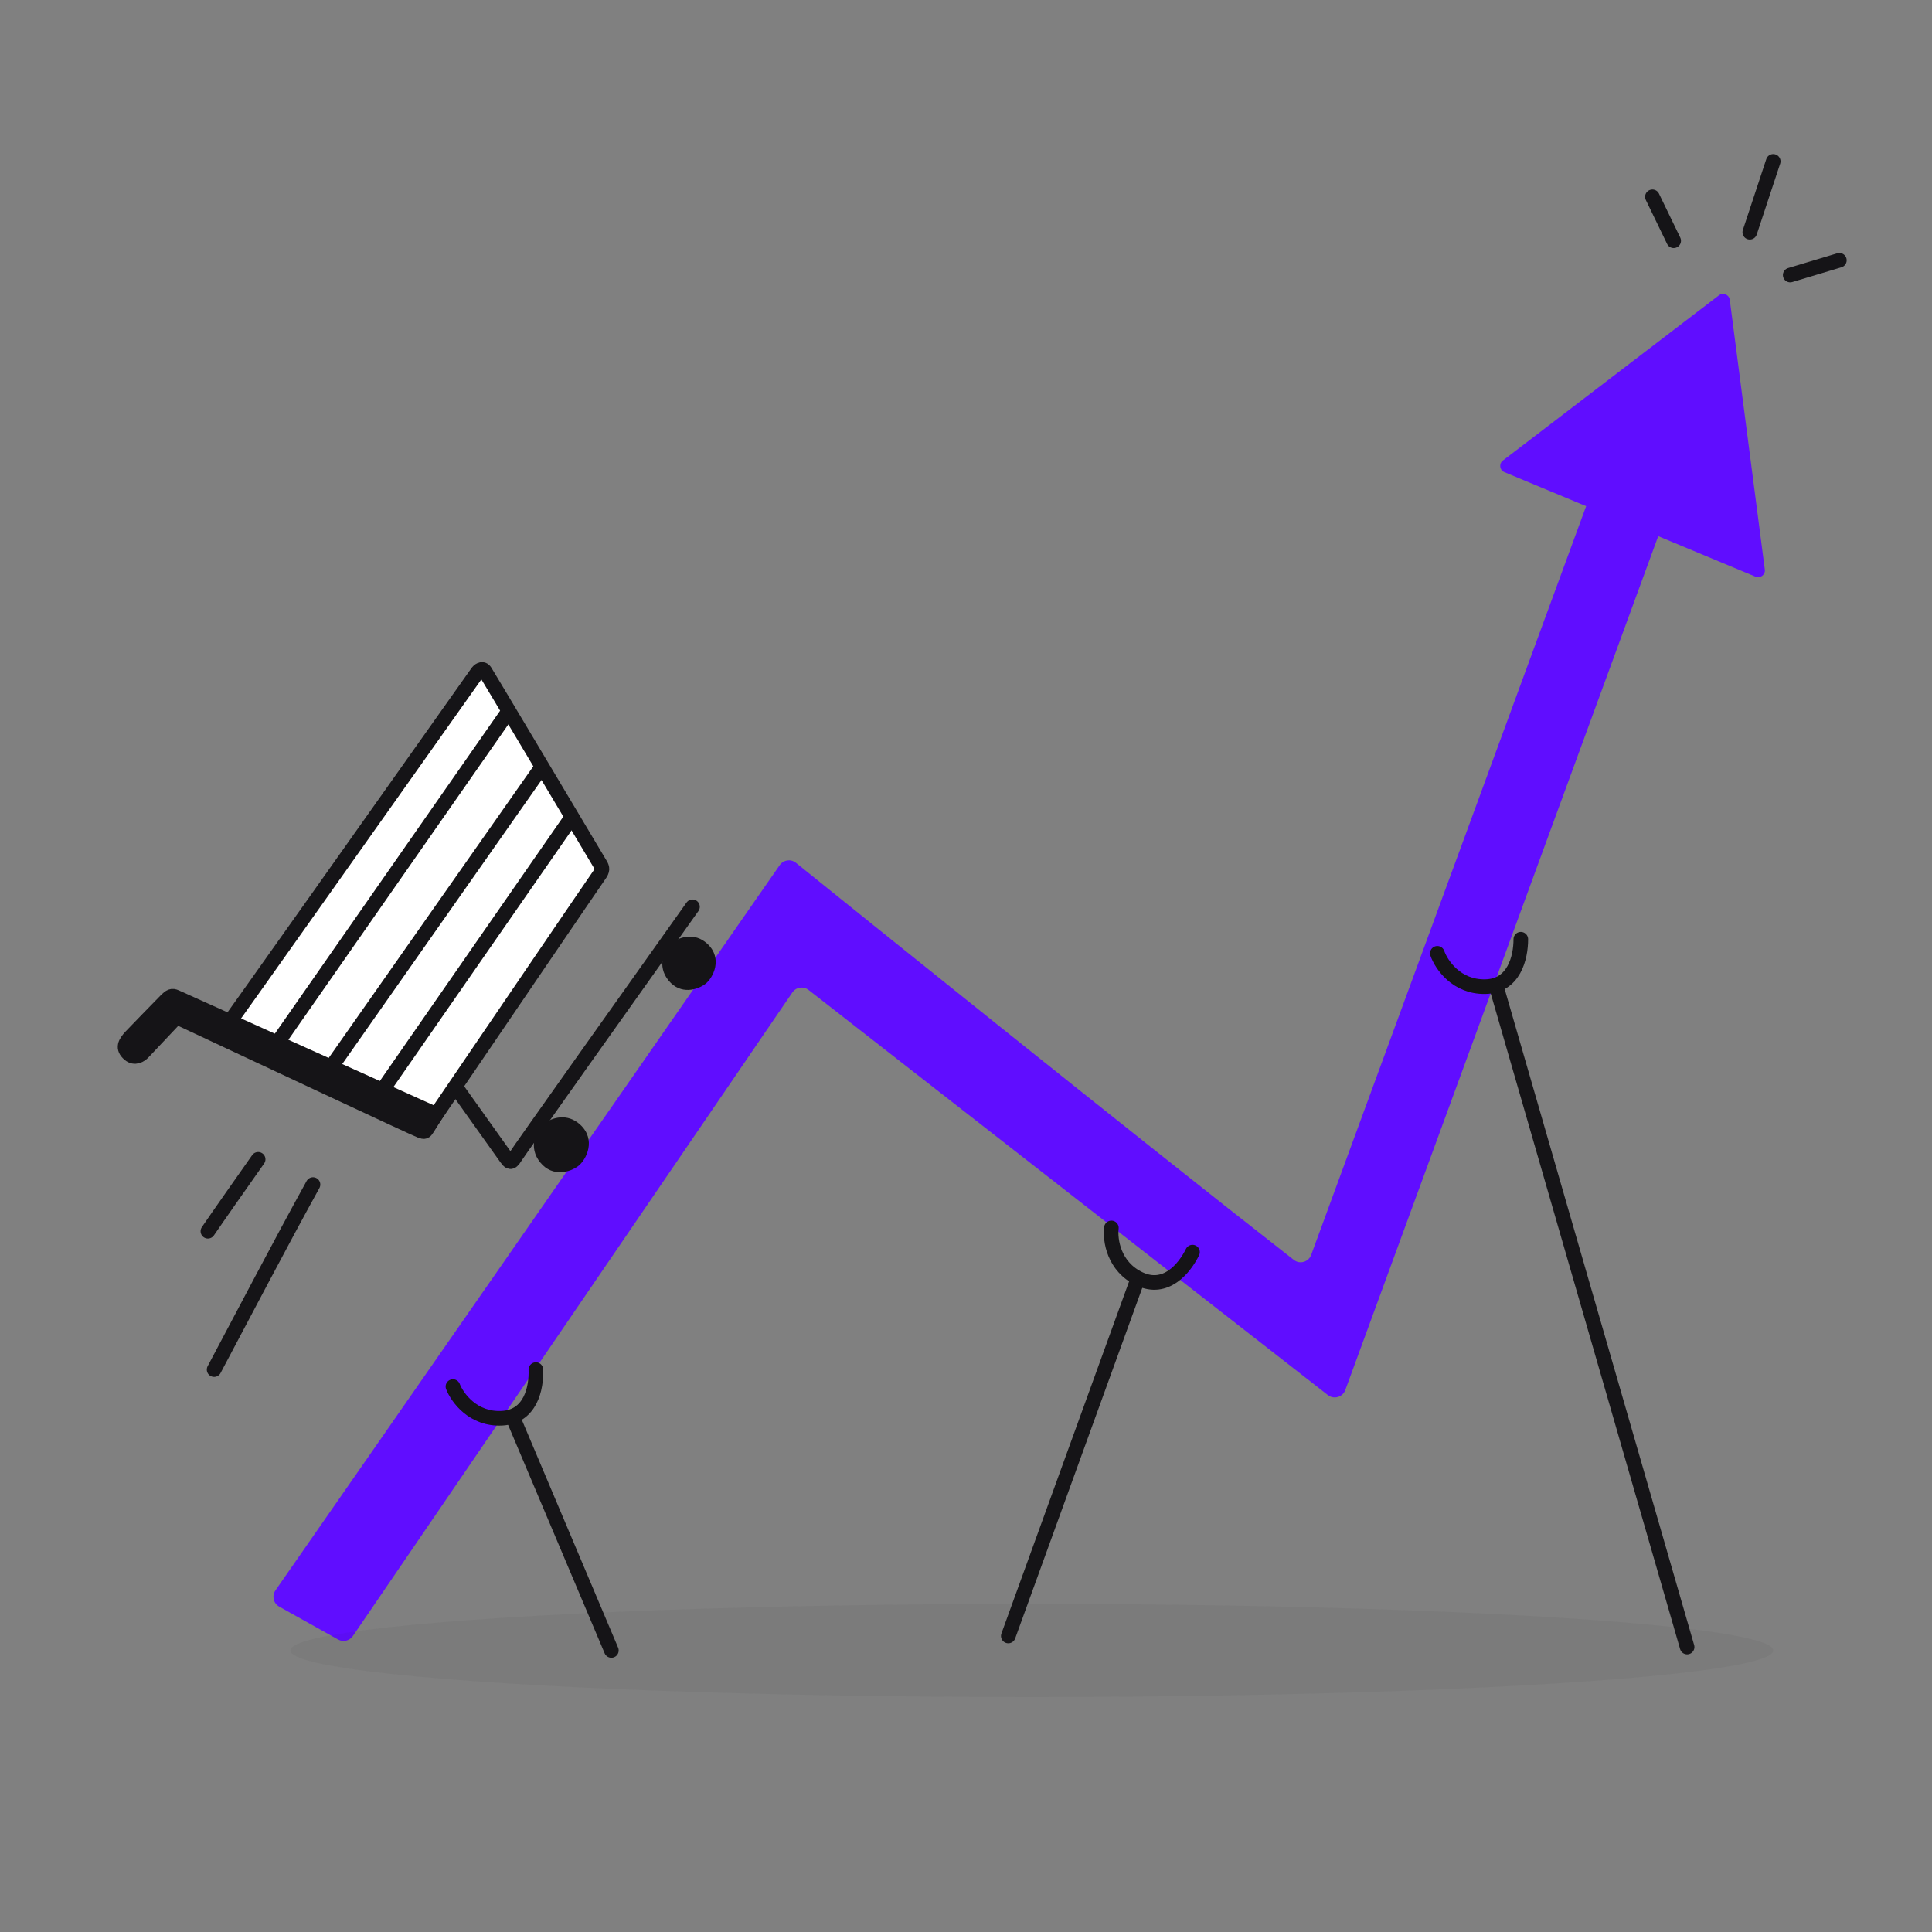 <?xml version="1.0" encoding="UTF-8"?> <svg xmlns="http://www.w3.org/2000/svg" width="172" height="172" viewBox="0 0 172 172" fill="none"><rect x="0" y="0" width="172" height="172" fill="#808080" stroke="none"/><path fill-rule="evenodd" clip-rule="evenodd" d="M153.996 26.688C153.936 26.23 153.403 26.008 153.036 26.289L133.795 41.001C133.429 41.282 133.503 41.855 133.929 42.032L141.209 45.062L116.731 111.717C116.497 112.353 115.72 112.584 115.186 112.166C100.603 100.771 75.692 80.71 70.853 76.81C70.402 76.446 69.744 76.548 69.413 77.025L24.522 141.587C24.185 142.072 24.34 142.742 24.855 143.03L30.099 145.961C30.551 146.213 31.121 146.079 31.413 145.652L70.541 88.355C70.866 87.878 71.527 87.775 71.982 88.13L118.214 124.197C118.748 124.614 119.534 124.389 119.768 123.753L147.626 47.732L156.291 51.339C156.718 51.516 157.176 51.166 157.117 50.708L153.996 26.688Z" fill="#600DFF"></path><path d="M45.692 126.266L54.428 146.934" stroke="#151417" stroke-width="1.3" stroke-linecap="round"></path><path d="M40.323 123.442C40.71 124.436 42.123 126.393 44.683 126.261C47.242 126.128 47.765 123.576 47.706 121.932" stroke="#151417" stroke-width="1.3" stroke-linecap="round"></path><path d="M133.23 87.879L150.2 146.631" stroke="#151417" stroke-width="1.3" stroke-linecap="round"></path><path d="M127.962 84.87C128.314 85.878 129.659 87.882 132.222 87.838C134.784 87.794 135.395 85.261 135.393 83.616" stroke="#151417" stroke-width="1.3" stroke-linecap="round"></path><path d="M101.102 114.381L89.765 145.647" stroke="#151417" stroke-width="1.3" stroke-linecap="round"></path><path d="M98.943 109.317C98.814 110.377 99.137 112.769 101.455 113.861C103.774 114.953 105.44 112.95 106.165 111.472" stroke="#151417" stroke-width="1.3" stroke-linecap="round"></path><ellipse opacity="0.05" cx="91.863" cy="146.935" rx="66.003" ry="4.146" fill="#151417"></ellipse><path d="M39.461 95.21L45.084 103.104C45.327 103.42 45.468 103.662 45.861 103.017C46.198 102.465 56.527 87.928 61.649 80.729" stroke="#151417" stroke-width="1.3" stroke-linecap="round"></path><path d="M51.656 100.127C50.5 99.057 49.123 99.503 48.459 100.02C47.68 100.625 47.001 102.158 48.106 103.499C49.211 104.841 50.784 104.346 51.489 103.799C52.193 103.252 53.102 101.465 51.656 100.127Z" fill="#151417"></path><path d="M62.97 84.021C61.848 82.982 60.511 83.415 59.866 83.916C59.109 84.504 58.45 85.992 59.523 87.294C60.596 88.597 62.123 88.116 62.807 87.585C63.491 87.054 64.374 85.32 62.97 84.021Z" fill="#151417"></path><path d="M42.477 59.894C35.008 70.451 20.025 91.613 19.844 91.805L38.262 100.052C43.171 92.836 53.063 78.3 53.363 77.889C53.663 77.479 53.633 77.275 53.462 76.986C50.142 71.415 43.442 60.175 43.191 59.784C42.941 59.393 42.611 59.694 42.477 59.894Z" fill="white" stroke="#151417" stroke-width="1.3" stroke-linecap="round"></path><path d="M33.578 97.72L50.794 72.914" stroke="#151417" stroke-width="1.3" stroke-linecap="round"></path><path d="M29.079 95.576L48.103 68.464" stroke="#151417" stroke-width="1.3" stroke-linecap="round"></path><path d="M24.398 93.26L45.162 63.49" stroke="#151417" stroke-width="1.3" stroke-linecap="round"></path><path d="M38.825 99.207L15.651 88.76C15.317 88.61 15.153 88.677 14.749 89.089C13.906 89.95 12.111 91.788 11.674 92.253C11.128 92.834 10.868 93.311 11.512 93.857C12.004 94.274 12.523 93.933 12.748 93.688C13.641 92.738 15.385 90.892 15.508 90.762C15.687 90.571 15.787 90.572 15.992 90.668C22.929 93.915 36.923 100.486 37.447 100.673C37.778 100.792 37.851 100.777 38.042 100.462L38.825 99.207Z" fill="#151417" stroke="#151417" stroke-width="1.3" stroke-linecap="round"></path><path d="M22.983 103.211C21.822 104.857 19.302 108.444 18.508 109.614" stroke="#151417" stroke-width="1.3" stroke-linecap="round"></path><path d="M27.865 105.457C24.985 110.665 21.517 117.321 19.062 121.932" stroke="#151417" stroke-width="1.3" stroke-linecap="round"></path><path d="M147.108 17.521L149.003 21.434" stroke="#151417" stroke-width="1.3" stroke-linecap="round"></path><path d="M157.866 14.367L155.779 20.675" stroke="#151417" stroke-width="1.3" stroke-linecap="round"></path><path d="M163.754 23.172L159.376 24.487" stroke="#151417" stroke-width="1.3" stroke-linecap="round"></path></svg> 